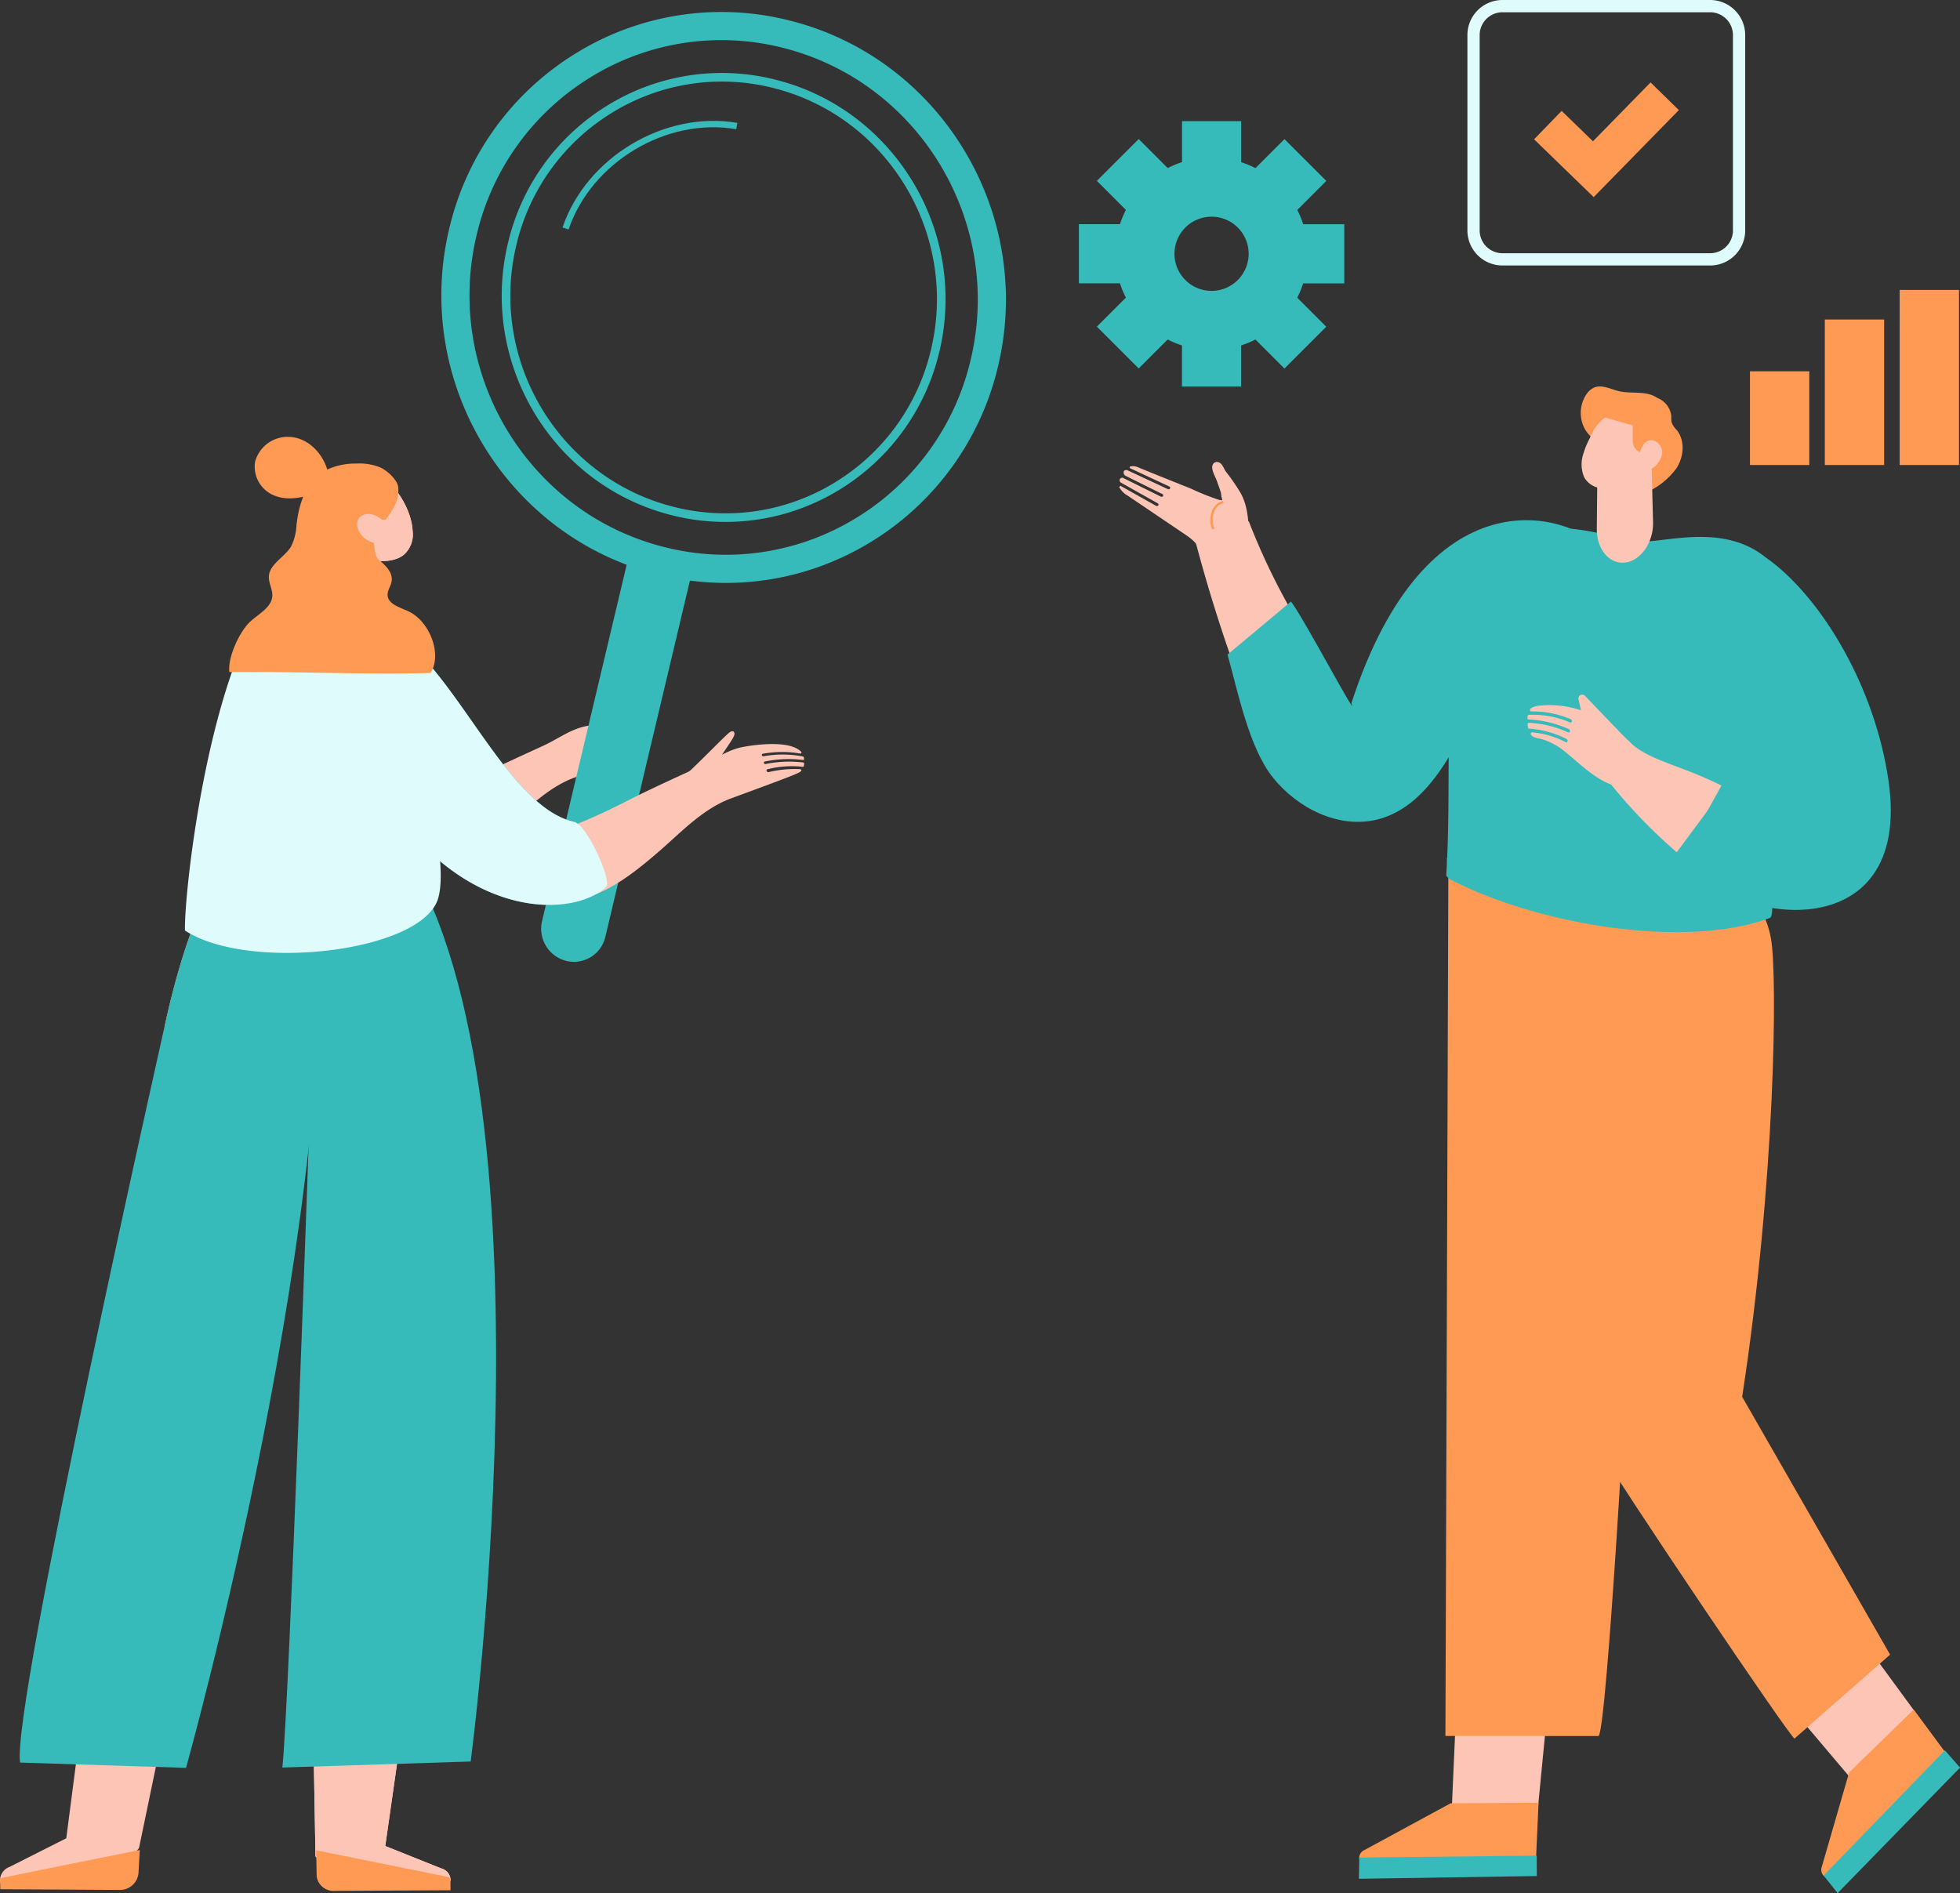 <svg id="グループ_11205" data-name="グループ 11205" xmlns="http://www.w3.org/2000/svg" xmlns:xlink="http://www.w3.org/1999/xlink" width="411.041" height="397.09" viewBox="0 0 411.041 397.09">
  <rect x="0" y="0" width="411.041" height="397.09" fill="#333333" stroke="none"/>
  <defs>
    <clipPath id="clip-path">
      <rect id="長方形_7052" data-name="長方形 7052" width="411.041" height="397.09" fill="none"/>
    </clipPath>
  </defs>
  <g id="グループ_11204" data-name="グループ 11204" clip-path="url(#clip-path)">
    <path id="パス_10188" data-name="パス 10188" d="M288.945,60.229v-12.4h-8.608a20.072,20.072,0,0,0-1.246-3l6.089-6.09-8.772-8.77-6.088,6.088a20.217,20.217,0,0,0-3-1.246V26.2h-12.4V34.8a20.215,20.215,0,0,0-3,1.246l-6.089-6.088-8.771,8.77,6.089,6.09a19.97,19.97,0,0,0-1.246,3h-8.608v12.4h8.608a20.055,20.055,0,0,0,1.246,3l-6.089,6.088,8.771,8.771L251.909,72a19.91,19.91,0,0,0,3,1.246v8.608h12.4V73.249a19.912,19.912,0,0,0,3-1.246l6.088,6.089,8.772-8.771-6.089-6.088a20.158,20.158,0,0,0,1.246-3ZM261.114,61.8a7.778,7.778,0,1,1,7.778-7.777,7.778,7.778,0,0,1-7.778,7.777" transform="translate(-7.032 -0.79)" fill="#36baba"/>
    <rect id="長方形_7049" data-name="長方形 7049" width="12.439" height="19.657" transform="translate(366.994 77.882)" fill="#ff9a55"/>
    <rect id="長方形_7050" data-name="長方形 7050" width="12.439" height="30.519" transform="translate(382.692 67.02)" fill="#ff9a55"/>
    <rect id="長方形_7051" data-name="長方形 7051" width="12.44" height="36.728" transform="translate(398.39 60.813)" fill="#ff9a55"/>
    <path id="パス_10189" data-name="パス 10189" d="M344.22,41.884l-12.5-12.124L337.5,23.8l6.568,6.373,12.08-12.343,5.931,5.8Z" transform="translate(-9.999 -0.538)" fill="#ff9a55"/>
    <path id="パス_10190" data-name="パス 10190" d="M368.206,55.688H324.653a7.36,7.36,0,0,1-7.352-7.352V7.353A7.361,7.361,0,0,1,324.653,0h43.553a7.362,7.362,0,0,1,7.352,7.353V48.336a7.361,7.361,0,0,1-7.352,7.352M324.653,2.571a4.788,4.788,0,0,0-4.782,4.782V48.336a4.787,4.787,0,0,0,4.782,4.781h43.553a4.787,4.787,0,0,0,4.781-4.781V7.353a4.788,4.788,0,0,0-4.781-4.782Z" transform="translate(-9.564)" fill="#e0fbfc"/>
    <path id="パス_10191" data-name="パス 10191" d="M69.729,181.558l-4.852-6.814c-13.793-1.66-23.89,20.613-29.311,45.923Z" transform="translate(-1.072 -5.265)" fill="#ff9a55"/>
    <path id="パス_10192" data-name="パス 10192" d="M34.8,222.1S8.107,364.489,10.121,375.606Z" transform="translate(-0.302 -6.695)" fill="#ff9a55"/>
    <path id="パス_10193" data-name="パス 10193" d="M138.323,160.246a24.273,24.273,0,0,0-7.86.339.313.313,0,0,1-.334-.214.225.225,0,0,1,.159-.308,24.791,24.791,0,0,1,8.035-.338.2.2,0,0,0,.229-.237c-.013-.089-.028-.177-.047-.266a.3.3,0,0,0-.23-.229,22.136,22.136,0,0,0-8.236-.038.314.314,0,0,1-.335-.214.225.225,0,0,1,.16-.307,22.542,22.542,0,0,1,7.885-.057c.22.038.329-.22.161-.392l-.028-.027a4.611,4.611,0,0,0-1.642-.7,24.867,24.867,0,0,0-8.422-.563,22.9,22.9,0,0,0-2.372.365c-3.205.668-5.871,2.716-8.747,4.038-4.387,2.016-8.787,4.008-13.11,6.134a138.1,138.1,0,0,1-15.006,6.814,2.805,2.805,0,0,1,.325.564,40.72,40.72,0,0,0,5.511,8.8c.855,1.106,1.842,2.3,2.739,3.569,2.2-1.1,5.673-3.472,11.245-8.311,4.555-3.956,8.984-8.762,14.849-10.882,3.136-1.133,5.86-3.171,8.911-4.507l.114-.046a14.774,14.774,0,0,1,3.224-.775c.722-.112,1.854.11,2.419-.373.152-.133.015-.419-.2-.432a19.476,19.476,0,0,0-6.678.543.3.3,0,0,1-.347-.18.232.232,0,0,1,.121-.329,21.019,21.019,0,0,1,7.461-.52.192.192,0,0,0,.21-.144,3.76,3.76,0,0,0,.082-.467.292.292,0,0,0-.243-.308" transform="translate(-2.67 -4.719)" fill="#fdc5b6"/>
    <path id="パス_10194" data-name="パス 10194" d="M171.566,119.97a58.216,58.216,0,0,1-30.758.6C109.09,112.633,89.469,80.129,97.07,48.11a58.824,58.824,0,0,1,26.794-36.986,58.081,58.081,0,0,1,44.6-6.743C200.182,12.313,219.8,44.817,212.2,76.836a59.01,59.01,0,0,1-40.636,43.134m-68.752-70.5c-6.859,28.89,10.828,58.214,39.427,65.367a52.233,52.233,0,0,0,40.1-6.062,52.956,52.956,0,0,0,24.116-33.306c6.859-28.89-10.827-58.214-39.427-65.367a52.23,52.23,0,0,0-40.1,6.06,52.958,52.958,0,0,0-24.117,33.308" transform="translate(-2.877 -0.078)" fill="#36baba"/>
    <path id="パス_10195" data-name="パス 10195" d="M168.344,108.086a45.738,45.738,0,0,1-24.17.468c-24.945-6.24-40.375-31.806-34.4-56.993A46.244,46.244,0,0,1,130.84,22.484a45.652,45.652,0,0,1,35.046-5.3c24.946,6.24,40.375,31.807,34.4,56.993a46.394,46.394,0,0,1-31.937,33.908M111.535,51.979c-5.752,24.229,9.086,48.823,33.076,54.824a43.86,43.86,0,0,0,33.671-5.09,44.453,44.453,0,0,0,20.243-27.952c5.752-24.229-9.087-48.823-33.077-54.823a43.855,43.855,0,0,0-33.669,5.089,44.448,44.448,0,0,0-20.244,27.952" transform="translate(-3.27 -0.476)" fill="#36baba"/>
    <path id="パス_10196" data-name="パス 10196" d="M117.207,196.771l18.5-77.926,13.27,3.319-18.5,77.927a6.763,6.763,0,0,1-8.224,5.039,6.962,6.962,0,0,1-5.044-8.359" transform="translate(-3.527 -3.582)" fill="#36baba"/>
    <path id="パス_10197" data-name="パス 10197" d="M122.908,48.926l-1.271-.43c4.992-14.728,21.44-24.566,36.664-21.929l-.229,1.322c-14.6-2.527-30.376,6.909-35.165,21.037" transform="translate(-3.666 -0.788)" fill="#36baba"/>
    <path id="パス_10198" data-name="パス 10198" d="M94.589,402.727l-11.754-4.7,4.649-32.545c-5.264-.691-13.873,3.569-19.171,3.109-1.846-.159,6.336-9.792,4.477-9.882L67.61,366.6l.588,33.611,6.277,6.282,21.786-.4.26-.963a1.025,1.025,0,0,0-.009-.156,2.57,2.57,0,0,0-1.923-2.253" transform="translate(-2.038 -10.813)" fill="#fdc5b6"/>
    <path id="パス_10199" data-name="パス 10199" d="M1.909,402.318,13.9,396.267l5.24-40.385c18.609-3.507,18.815.025,18.815.025l-8.806,42.419L22.9,406.068l-22.587.341L0,405.269a1.489,1.489,0,0,1,0-.187,3,3,0,0,1,1.9-2.764" transform="translate(0 -10.68)" fill="#fdc5b6"/>
    <path id="パス_10200" data-name="パス 10200" d="M.061,408.339l25.318.143a3.893,3.893,0,0,0,3.679-3.772l.258-4.6S.007,405.987.009,406.053Z" transform="translate(0 -12.06)" fill="#ff9a55"/>
    <path id="パス_10201" data-name="パス 10201" d="M72.521,116.736c-.212,4.487-2.253,12.643-2.415,16.069,2.9.533,8.1-.551,11-.017.369-3.354.932-13.761,1.3-17.118-3.211-.854-7.108,1.806-10.394,1.233Z" transform="translate(-2.113 -3.481)" fill="#fdc5b6"/>
    <path id="パス_10202" data-name="パス 10202" d="M76.518,118.581c.175.961.651,3.308.824,4.268a4.949,4.949,0,0,1-3.675-1.517c-.875-1.01-1.023-2.558-1.547-4.019.715.68,1.517.4,2.276.724Z" transform="translate(-2.174 -3.536)" fill="#ff9a55"/>
    <path id="パス_10203" data-name="パス 10203" d="M83.889,104.418c2.909,3.358,4.5,6.915,4.661,10.087a5.646,5.646,0,0,1-1.9,5c-1.545,1.21-4.322,1.689-7.359.868a18.922,18.922,0,0,1-5.968-3c-3.725-2.689-6.341-6.116-6.6-9.043s2.011-5.231,5.916-5.578a28.446,28.446,0,0,1,6.294.428,16.642,16.642,0,0,1,5.679,1.6Z" transform="translate(-2.011 -3.096)" fill="#fdc5b6"/>
    <path id="パス_10204" data-name="パス 10204" d="M82.429,114.543c1.106-.978.839-2.885-.6-4.259s-3.5-1.7-4.6-.719-.84,2.887.6,4.262,3.5,1.7,4.6.716" transform="translate(-2.307 -3.286)" fill="#fdc5b6"/>
    <path id="パス_10205" data-name="パス 10205" d="M94.589,402.727l-11.754-4.7,4.649-32.545c-5.264-.691-13.873,3.569-19.171,3.109-1.846-.159,6.336-9.792,4.477-9.882L67.61,366.6l.588,33.611,6.277,6.282,21.786-.4.26-.963a1.025,1.025,0,0,0-.009-.156,2.57,2.57,0,0,0-1.923-2.253" transform="translate(-2.038 -10.813)" fill="#fdc5b6"/>
    <path id="パス_10206" data-name="パス 10206" d="M96.54,408.551l-24.4.136a3.551,3.551,0,0,1-3.667-3.042l-.106-5.462s28.155,5.65,28.153,5.708Z" transform="translate(-2.061 -12.063)" fill="#ff9a55"/>
    <path id="パス_10207" data-name="パス 10207" d="M59.547,183.009l6.079,64.556.9-2.055s-4.109,117.668-5.516,130.665l39.49-1.263S120.349,226.364,83.447,180Z" transform="translate(-1.795 -5.426)" fill="#36baba"/>
    <path id="パス_10208" data-name="パス 10208" d="M34.622,220.665S2.335,363.861,4.349,374.975l34.792,1.109S72.769,256.29,66.786,184.757l-2.851-10.014c-13.8-1.662-23.89,20.613-29.312,45.922" transform="translate(-0.128 -5.265)" fill="#36baba"/>
    <path id="パス_10209" data-name="パス 10209" d="M72.507,116.736c-.212,4.487-2.688,15.042-2.849,18.468,2.9.532,8.537-2.151,11.434-1.616.369-3.356.932-14.562,1.3-17.919-3.211-.854-7.108,1.806-10.394,1.233Z" transform="translate(-2.1 -3.481)" fill="#fdc5b6"/>
    <path id="パス_10210" data-name="パス 10210" d="M83.954,104.444a16.771,16.771,0,0,0-4.267-1.138c-3.646,3.192-7.34,6.338-11.008,9.509a20.865,20.865,0,0,0,4.7,4.578,18.958,18.958,0,0,0,5.968,3c3.038.82,5.814.341,7.359-.869a5.645,5.645,0,0,0,1.9-5c-.161-3.169-1.751-6.723-4.655-10.078" transform="translate(-2.07 -3.114)" fill="#fdc5b6"/>
    <path id="パス_10211" data-name="パス 10211" d="M79.221,117.375a1.962,1.962,0,0,1-.1-.667,14.863,14.863,0,0,1,.493-4.4,2.817,2.817,0,0,1,1.911-1.935c.768-1.87,2.692-3.565,2.483-5.584-.2-1.882-2.295-3.3-4.428-3.629a9.584,9.584,0,0,0-1.754-.1,24.2,24.2,0,0,0-4.58.685c-8.789,1.023-7.375,6.262-7.678,11.133a5.859,5.859,0,0,1-1.5,3.514,2.051,2.051,0,0,0,.889-.359c.631.581,10.911,9.628,15.346,7,.492-.291-.179-2.587-.56-4.269a4.37,4.37,0,0,1-.521-1.389" transform="translate(-1.931 -3.046)" fill="#ff9a55"/>
    <path id="パス_10212" data-name="パス 10212" d="M122.368,176.439c-11.95-2.649-21.228-23.226-31.939-34.744-.922-.851-1.874-1.67-2.879-2.431a28.063,28.063,0,0,0-11.9-5.271c-3.434.295-7.1,2.095-11.085,5.941-3.249,3.139,2.832,11.323,5.5,15.118,3.768,5.365,5.559,2.565,8.419,8.506,15.941,33.113,42.667,33.851,50.542,26.52,1.313-1.224-4.02-13.051-6.661-13.638" transform="translate(-1.918 -4.039)" fill="#36baba"/>
    <path id="パス_10213" data-name="パス 10213" d="M142.086,183.195c-3.964,3.442-8.708,7.358-13.692,9.291-.656.255-1.14-.705-1.784-.509a35.684,35.684,0,0,0-1.164-3.655c-1.008-2.661-4.944-6.068-5.978-8.831,7.051-2.064,15.329-6.513,17.8-7.731,4.324-2.125,8.724-4.118,13.11-6.134,2.877-1.323,5.542-3.37,8.746-4.038,1.276-.265,9.753-1.786,12.438.9l.027.028c.168.171.06.428-.161.393a22.474,22.474,0,0,0-7.885.056.223.223,0,0,0-.159.306.308.308,0,0,0,.333.212,22.209,22.209,0,0,1,8.238.039.3.3,0,0,1,.229.23c.019.089.034.177.048.266a.2.2,0,0,1-.229.237,24.744,24.744,0,0,0-8.036.339.224.224,0,0,0-.159.306.312.312,0,0,0,.334.214,24.272,24.272,0,0,1,7.86-.338.292.292,0,0,1,.243.307,3.76,3.76,0,0,1-.082.469.19.19,0,0,1-.209.142,20.989,20.989,0,0,0-7.46.522.231.231,0,0,0-.122.328c.063.142.215.311.348.28a23.4,23.4,0,0,1,6.678-.643c.217.012.355.3.2.431-.562.489-2.509,1.216-14.669,5.7-5.85,2.159-10.294,6.925-14.849,10.882" transform="translate(-3.601 -4.851)" fill="#fdc5b6"/>
    <path id="パス_10214" data-name="パス 10214" d="M122.368,176.439c-11.95-2.649-21.228-23.226-31.939-34.744-.922-.851-1.874-1.67-2.879-2.431a28.063,28.063,0,0,0-11.9-5.271c-3.434.295-7.1,2.095-11.085,5.941-3.249,3.139,2.832,11.323,5.5,15.118,3.768,5.365,5.559,2.565,8.419,8.506,15.941,33.113,42.667,33.851,50.542,26.52,1.313-1.224-4.02-13.051-6.661-13.638" transform="translate(-1.918 -4.039)" fill="#e0fbfc"/>
    <path id="パス_10215" data-name="パス 10215" d="M69.485,133.921c-4.909.128-9.978.711-14.388,2.837-.306.334-.479.413-.562.32l-.024.016a19.953,19.953,0,0,0-2.294,1.76c-8.892,20.7-12.37,53.524-12.227,60.355,13.31,8.789,50.039,4.564,53.14-6.862,2.168-7.979-3.432-25.764-3.445-40.5,0,0-.018-18.454-20.2-17.929" transform="translate(-1.205 -4.036)" fill="#e0fbfc"/>
    <path id="パス_10216" data-name="パス 10216" d="M153.652,165.908c.722-.1.464-.683,1.138-.915,1.06-2.206,3.7-5.39,3.709-6.239a.668.668,0,0,0-.141-.5c-.209-.2-.558-.08-.8.073-.77.479-5.905,5.863-9.085,8.77,1.3.17,3.844-1.01,5.183-1.191" transform="translate(-4.475 -4.767)" fill="#fdc5b6"/>
    <path id="パス_10217" data-name="パス 10217" d="M82.345,112.061c2.192-2.867,2.815-4.577,2.676-6.735-.1-1.58-2.238-3.549-3.777-4.256a11.555,11.555,0,0,0-5.028-.813,14.12,14.12,0,0,0-6.583,1.486c-4.06,2.265-5.448,7.036-5.96,11.38a10.993,10.993,0,0,1-1.161,4.569c-1.358,2.217-4.454,3.633-4.627,6.174-.1,1.44.834,2.817.715,4.255-.189,2.28-2.758,3.613-4.539,5.209C51.7,135.444,49.194,141,49.6,144c13.8-.167,27.68.563,42.184.189,2.522-3.959-.215-10.919-4.681-12.959-1.761-.806-4.154-1.478-4.319-3.28-.094-1.031.667-1.962.838-2.985.285-1.707-1.093-3.259-2.536-4.363s-.838-3.919-1.541-5.52c-.713-1.619-2.505-1.731-1.418-3.162Z" transform="translate(-1.494 -3.022)" fill="#ff9a55"/>
    <path id="パス_10218" data-name="パス 10218" d="M83.111,116.708c1.106-.978.839-2.885-.6-4.259s-3.5-1.7-4.6-.719-.84,2.886.6,4.261,3.5,1.7,4.6.717" transform="translate(-2.328 -3.351)" fill="#fdc5b6"/>
    <path id="パス_10219" data-name="パス 10219" d="M69.506,105.679c-3.236,1.274-6.942,2.414-10.187,1.161a6.535,6.535,0,0,1-4.166-7.13,7.065,7.065,0,0,1,6.714-5.229c4.776-.1,8.407,4.417,8.811,8.794.093,1.014-.053,2.229-1.019,2.721-.773.4-2.113.5-1.982,1.307Z" transform="translate(-1.659 -2.848)" fill="#ff9a55"/>
    <path id="パス_10220" data-name="パス 10220" d="M305.462,159.253q.272-2.172.586-4.341a86.611,86.611,0,0,1,4.757-19.286Z" transform="translate(-9.207 -4.088)" fill="#e8e3d7"/>
    <path id="パス_10221" data-name="パス 10221" d="M259.8,119.5a10.694,10.694,0,0,0,3.48,1.609c2.968.718,4.791-1.144,6.085-3.258.1-.164.188-.333.281-.5-.058-.313-.116-.624-.163-.956-.489-3.456-.242-6.855-2.056-10.048a43.638,43.638,0,0,0-3.036-4.4c-.49-.647-.76-1.9-1.747-2.014a.929.929,0,0,0-.934.4c-.649.9.486,2.691.781,3.556.255.753.584,1.59.839,2.431a11.667,11.667,0,0,0,.3,1.609,2.375,2.375,0,0,1-.765-.1,48.669,48.669,0,0,1-5.781-2.313c-3.757-1.505-7.53-3-11.272-4.547a2.361,2.361,0,0,0-1.433-.114.2.2,0,0,0-.054.382l8.2,3.829a.288.288,0,0,1,.143.408.348.348,0,0,1-.2.15.392.392,0,0,1-.256-.016l-8.409-3.926a.746.746,0,0,0-.766.086.767.767,0,0,0,.359,1.075l7.681,3.809a.287.287,0,0,1,.128.41.334.334,0,0,1-.2.145.368.368,0,0,1-.26-.024l-7.887-3.909a.533.533,0,0,0-.729.277.589.589,0,0,0,.286.719l7.691,4.323a.287.287,0,0,1,.1.417.364.364,0,0,1-.182.133.347.347,0,0,1-.279-.032l-7.45-4.192c-.241.174-.059.041-.3.213A4.416,4.416,0,0,0,243.827,107q6.114,4.132,12.228,8.271a10.758,10.758,0,0,1,3.749,4.23" transform="translate(-7.295 -3.012)" fill="#fdc5b6"/>
    <path id="パス_10222" data-name="パス 10222" d="M262.087,114.3l.462-.17a4.873,4.873,0,0,1,.1-3.851,2.9,2.9,0,0,1,1.841-1.5l-.146-.438a3.416,3.416,0,0,0-2.141,1.742,5.257,5.257,0,0,0-.112,4.217" transform="translate(-7.888 -3.266)" fill="#ff9a55"/>
    <path id="パス_10223" data-name="パス 10223" d="M258.195,115.979q4,15.333,9.5,30.314a50.459,50.459,0,0,0,14.908-8.139,139.721,139.721,0,0,1-12.977-25.448,12.511,12.511,0,0,1-12.573,2.981Z" transform="translate(-7.748 -3.397)" fill="#fdc5b6"/>
    <path id="パス_10224" data-name="パス 10224" d="M265.43,140.69c2.172,7.711,4.455,19.474,9.536,25.817s13.715,10.786,21.816,8.792c8.316-2.045,13.433-9.838,17.353-17.133,5.6-10.421,14.732-9.844,15.556-21.527.285-4.038,17.316-14.971,14.5-17.983-7.6-8.113-37.022-16.249-52.79,32.249,1.742,4.315-9.87-17.669-12.657-21.339Z" transform="translate(-8.001 -3.391)" fill="#36baba"/>
    <path id="パス_10225" data-name="パス 10225" d="M331.82,391.388l4.214-43.359-20.187-1.681-2.027,45.781Z" transform="translate(-9.459 -10.44)" fill="#fdc5b6"/>
    <path id="パス_10226" data-name="パス 10226" d="M331.516,389.9l-.525,11.616c-.013,1.084-2.174,1.51-3.422,1.519l-31.57.227a1.979,1.979,0,0,1-2.1-1.881A1.828,1.828,0,0,1,295,399.809L313.08,390Z" transform="translate(-8.859 -11.753)" fill="#ff9a55"/>
    <path id="パス_10227" data-name="パス 10227" d="M293.831,406.181l.094-4.457,37.2-.4.027,4.281Z" transform="translate(-8.857 -12.097)" fill="#36baba"/>
    <path id="パス_10228" data-name="パス 10228" d="M312.547,369.549c-.011-.02.652-188.674.641-188.732-.378-2.268,27.641-1.745,34.45,9.413,4.059,6.652,7.061,20.8,7.4,28.487.455,10.31-1.474,20.584-2.078,30.853-.863,14.664-1.24,23.719-2.106,38.382,0,0-4.377,79.678-6.181,81.6Z" transform="translate(-9.421 -5.418)" fill="#ff9a55"/>
    <path id="パス_10229" data-name="パス 10229" d="M412.91,369.227l-25.853-35.293-14.5,17.444,27.869,32.954Z" transform="translate(-11.23 -10.066)" fill="#fdc5b6"/>
    <path id="パス_10230" data-name="パス 10230" d="M413.2,369.728l6.431,8.707c.763.77.36,2.44-.508,3.333L397.1,404.395a1.981,1.981,0,0,1-2.814.173,1.829,1.829,0,0,1-.347-1.884l5.723-19.761Z" transform="translate(-11.871 -11.145)" fill="#ff9a55"/>
    <path id="パス_10231" data-name="パス 10231" d="M397.267,408.5l-2.945-3.687,25.439-26.266,3.166,3.634Z" transform="translate(-11.886 -11.41)" fill="#36baba"/>
    <path id="パス_10232" data-name="パス 10232" d="M375.712,298.591c6.91-44.9,7.468-88.248,6.032-96.177-3.455-19.072-31.114-19.51-38.048-11.678-.6.678.757,116.222,1.648,117.995,2.8,5.572,41.291,62.609,41.362,61.533l20.029-17.588Z" transform="translate(-10.355 -5.605)" fill="#ff9a55"/>
    <path id="パス_10233" data-name="パス 10233" d="M376.949,189.227c.57-5.319-1.7-13.344-2.226-18.671-.334,2.877,0,15.949-2.164,16.38-20.22,4.045-39.64,6.758-58.825-2.659Z" transform="translate(-9.457 -5.141)" fill="#ff9a55"/>
    <path id="パス_10234" data-name="パス 10234" d="M315.416,171.05s-2.569,13.955-2.713,15.553Z" transform="translate(-9.426 -5.156)" fill="#ff9a55"/>
    <path id="パス_10235" data-name="パス 10235" d="M369.852,151c-4.279-4.412-1.956-12.365-5.16-17.21.139,3.142-1.077,8.015-1.125,11.639-.031,2.348,2.232,5.421,3.008,7.7,1.674,4.918-.827,10.737-3.515,14.536.844.138,4.583,3.626,4.777,3.031a61.933,61.933,0,0,0,2.4-19.1Z" transform="translate(-10.944 -4.033)" fill="#ff9a55"/>
    <path id="パス_10236" data-name="パス 10236" d="M312.725,187.1c1.471-24.235-1.75-40.211,6.24-61.718,4.163-11.2,13.454-13.935,31.967-8.536,6.787,1.979,27.949-9.016,36.607,15.609,6.1,17.344-4.958,35.692-5.643,54.062a6.161,6.161,0,0,1-.614,2.939c-.528.891.275,6.172-.7,6.532-17.892,6.642-49,1.366-67.308-8.236Z" transform="translate(-9.426 -3.441)" fill="#36baba"/>
    <path id="パス_10237" data-name="パス 10237" d="M350.909,159.4l-8.549-8.906a.8.8,0,0,0-1.375.706l.516,2.3a20.938,20.938,0,0,0-8.865-.932,3.444,3.444,0,0,0-1.707.605s-.018.019-.027.031c-.171.195-.047.56.183.555a20.118,20.118,0,0,1,8.323,1.656.385.385,0,0,1,.178.441c-.046.183-.2.281-.343.219a19.6,19.6,0,0,0-8.69-1.6.278.278,0,0,0-.233.262c-.017.113-.03.228-.041.346a.309.309,0,0,0,.251.36,22.618,22.618,0,0,1,8.491,2.063.38.38,0,0,1,.178.44c-.046.184-.2.281-.342.219a22.233,22.233,0,0,0-8.3-2.025c-.153,0-.269.17-.246.363.025.218.06.434.1.641a.274.274,0,0,0,.226.234,19.717,19.717,0,0,1,7.891,2.189.4.4,0,0,1,.142.463.249.249,0,0,1-.361.17,18.5,18.5,0,0,0-7.065-2.062c-.23-.025-.366.33-.2.535.614.758,1.8.691,2.565.982a16.152,16.152,0,0,1,3.431,1.681l.121.084c4.417,3.234,10.7,10.805,16.409,7.138a3.615,3.615,0,0,0,1.345-1.411c1.1-2.235-1.212-5.223-4.008-7.744" transform="translate(-9.955 -4.529)" fill="#fdc5b6"/>
    <path id="パス_10238" data-name="パス 10238" d="M363.071,184.437q.825-1.474,1.642-2.945,3.315-5.994,6.63-11.988c-8.9-4.454-15.142-5.192-19.293-9.148a17.914,17.914,0,0,0-3.172-2.689,4.571,4.571,0,0,0-3.99-.494c-2.194.927-2.685,4.035-1.609,6.159a9.021,9.021,0,0,0,2.61,2.981,110.421,110.421,0,0,0,17.183,18.125" transform="translate(-10.331 -4.73)" fill="#fdc5b6"/>
    <path id="パス_10239" data-name="パス 10239" d="M362.061,182.9c11.858,15.245,49.955,20.1,44.839-15.5-2.818-19.61-13.78-37.87-24.717-46.142-8.217-6.216-23.94-1.154-22.452,9.522,2.259,16.217,8.123,19.6,15.646,34.147Z" transform="translate(-10.84 -3.574)" fill="#36baba"/>
    <path id="パス_10240" data-name="パス 10240" d="M356.206,103.285l.34.726a4.69,4.69,0,0,0-.34-.726" transform="translate(-10.737 -3.113)" fill="#ff9a55"/>
    <path id="パス_10241" data-name="パス 10241" d="M361.954,92.742a4.877,4.877,0,0,1-1.083-1.609,6.385,6.385,0,0,1-.069-1.377,4.637,4.637,0,0,0-2.928-3.763,5.476,5.476,0,0,0-1.279-.644c-2.154-.736-4.572-.259-6.793-.785-1.711-.406-3.482-1.4-5.105-.786a3.8,3.8,0,0,0-1.75,1.532,7,7,0,0,0-.183,7.351,8.175,8.175,0,0,0,5.428,3.7c.2.341.408.684.613,1.024a11.292,11.292,0,0,0,.223,2.344,5.3,5.3,0,0,0,3.2,3.369l1.02,1.707a3.578,3.578,0,0,0,1.221,1.4,1.273,1.273,0,0,0,1.685-.309l-1.043.107a15.707,15.707,0,0,0,6.762-5.251c1.558-2.407,1.861-5.756.084-8.016" transform="translate(-10.303 -2.519)" fill="#ff9a55"/>
    <path id="パス_10242" data-name="パス 10242" d="M345.447,97.162l-.039,4.052-.1,9.833-.025,2.774c-.044,3.749,2.034,6.742,4.878,7.07,2.58.3,4.985-1.623,6.162-4.453a9.931,9.931,0,0,0,.751-4.085l-.424-16.562Z" transform="translate(-10.408 -2.887)" fill="#fdc5b6"/>
    <path id="パス_10243" data-name="パス 10243" d="M356.225,100.589l2.189-7.019L346.97,90.3l-.118.092a8.915,8.915,0,0,0-2.511,11.286,3.514,3.514,0,0,0,1.311,1.553c3.083,1.358,7.91-.329,9.473-1.625.21.061.389.124.548.184.118-.081.241-.16.369-.231a3.73,3.73,0,0,1,.184-.975" transform="translate(-10.348 -2.722)" fill="#fdc5b6"/>
    <path id="パス_10244" data-name="パス 10244" d="M350.6,95.534a22.092,22.092,0,0,1-3.419-.75,7.56,7.56,0,0,1-2.874-1,15.218,15.218,0,0,0-1.9,4.1,6.859,6.859,0,0,0,.147,5.08,4.553,4.553,0,0,0,2.757,2.121,9.345,9.345,0,0,0,3.412.208,9.706,9.706,0,0,0,3.359-.759,7.258,7.258,0,0,0,3.888-5.772,7.865,7.865,0,0,0-.344-3.2,34.473,34.473,0,0,1-5.031-.031" transform="translate(-10.309 -2.827)" fill="#fdc5b6"/>
    <path id="パス_10245" data-name="パス 10245" d="M353.031,90.915l.025,4.407a2.563,2.563,0,0,0,2.606,2.5h2.593l1.348-6.091-4.211-.81Z" transform="translate(-10.641 -2.74)" fill="#ff9a55"/>
    <path id="パス_10246" data-name="パス 10246" d="M354.432,98.335c.311-1.251.8-2.7,2.038-3.073,1.447-.436,2.9,1.158,2.784,2.665a4.813,4.813,0,0,1-2.591,3.5,1.661,1.661,0,0,1-1.335.306,1.684,1.684,0,0,1-.883-1.312,10.607,10.607,0,0,1-.283-2.846Z" transform="translate(-10.675 -2.869)" fill="#fdc5b6"/>
  </g>
</svg>
